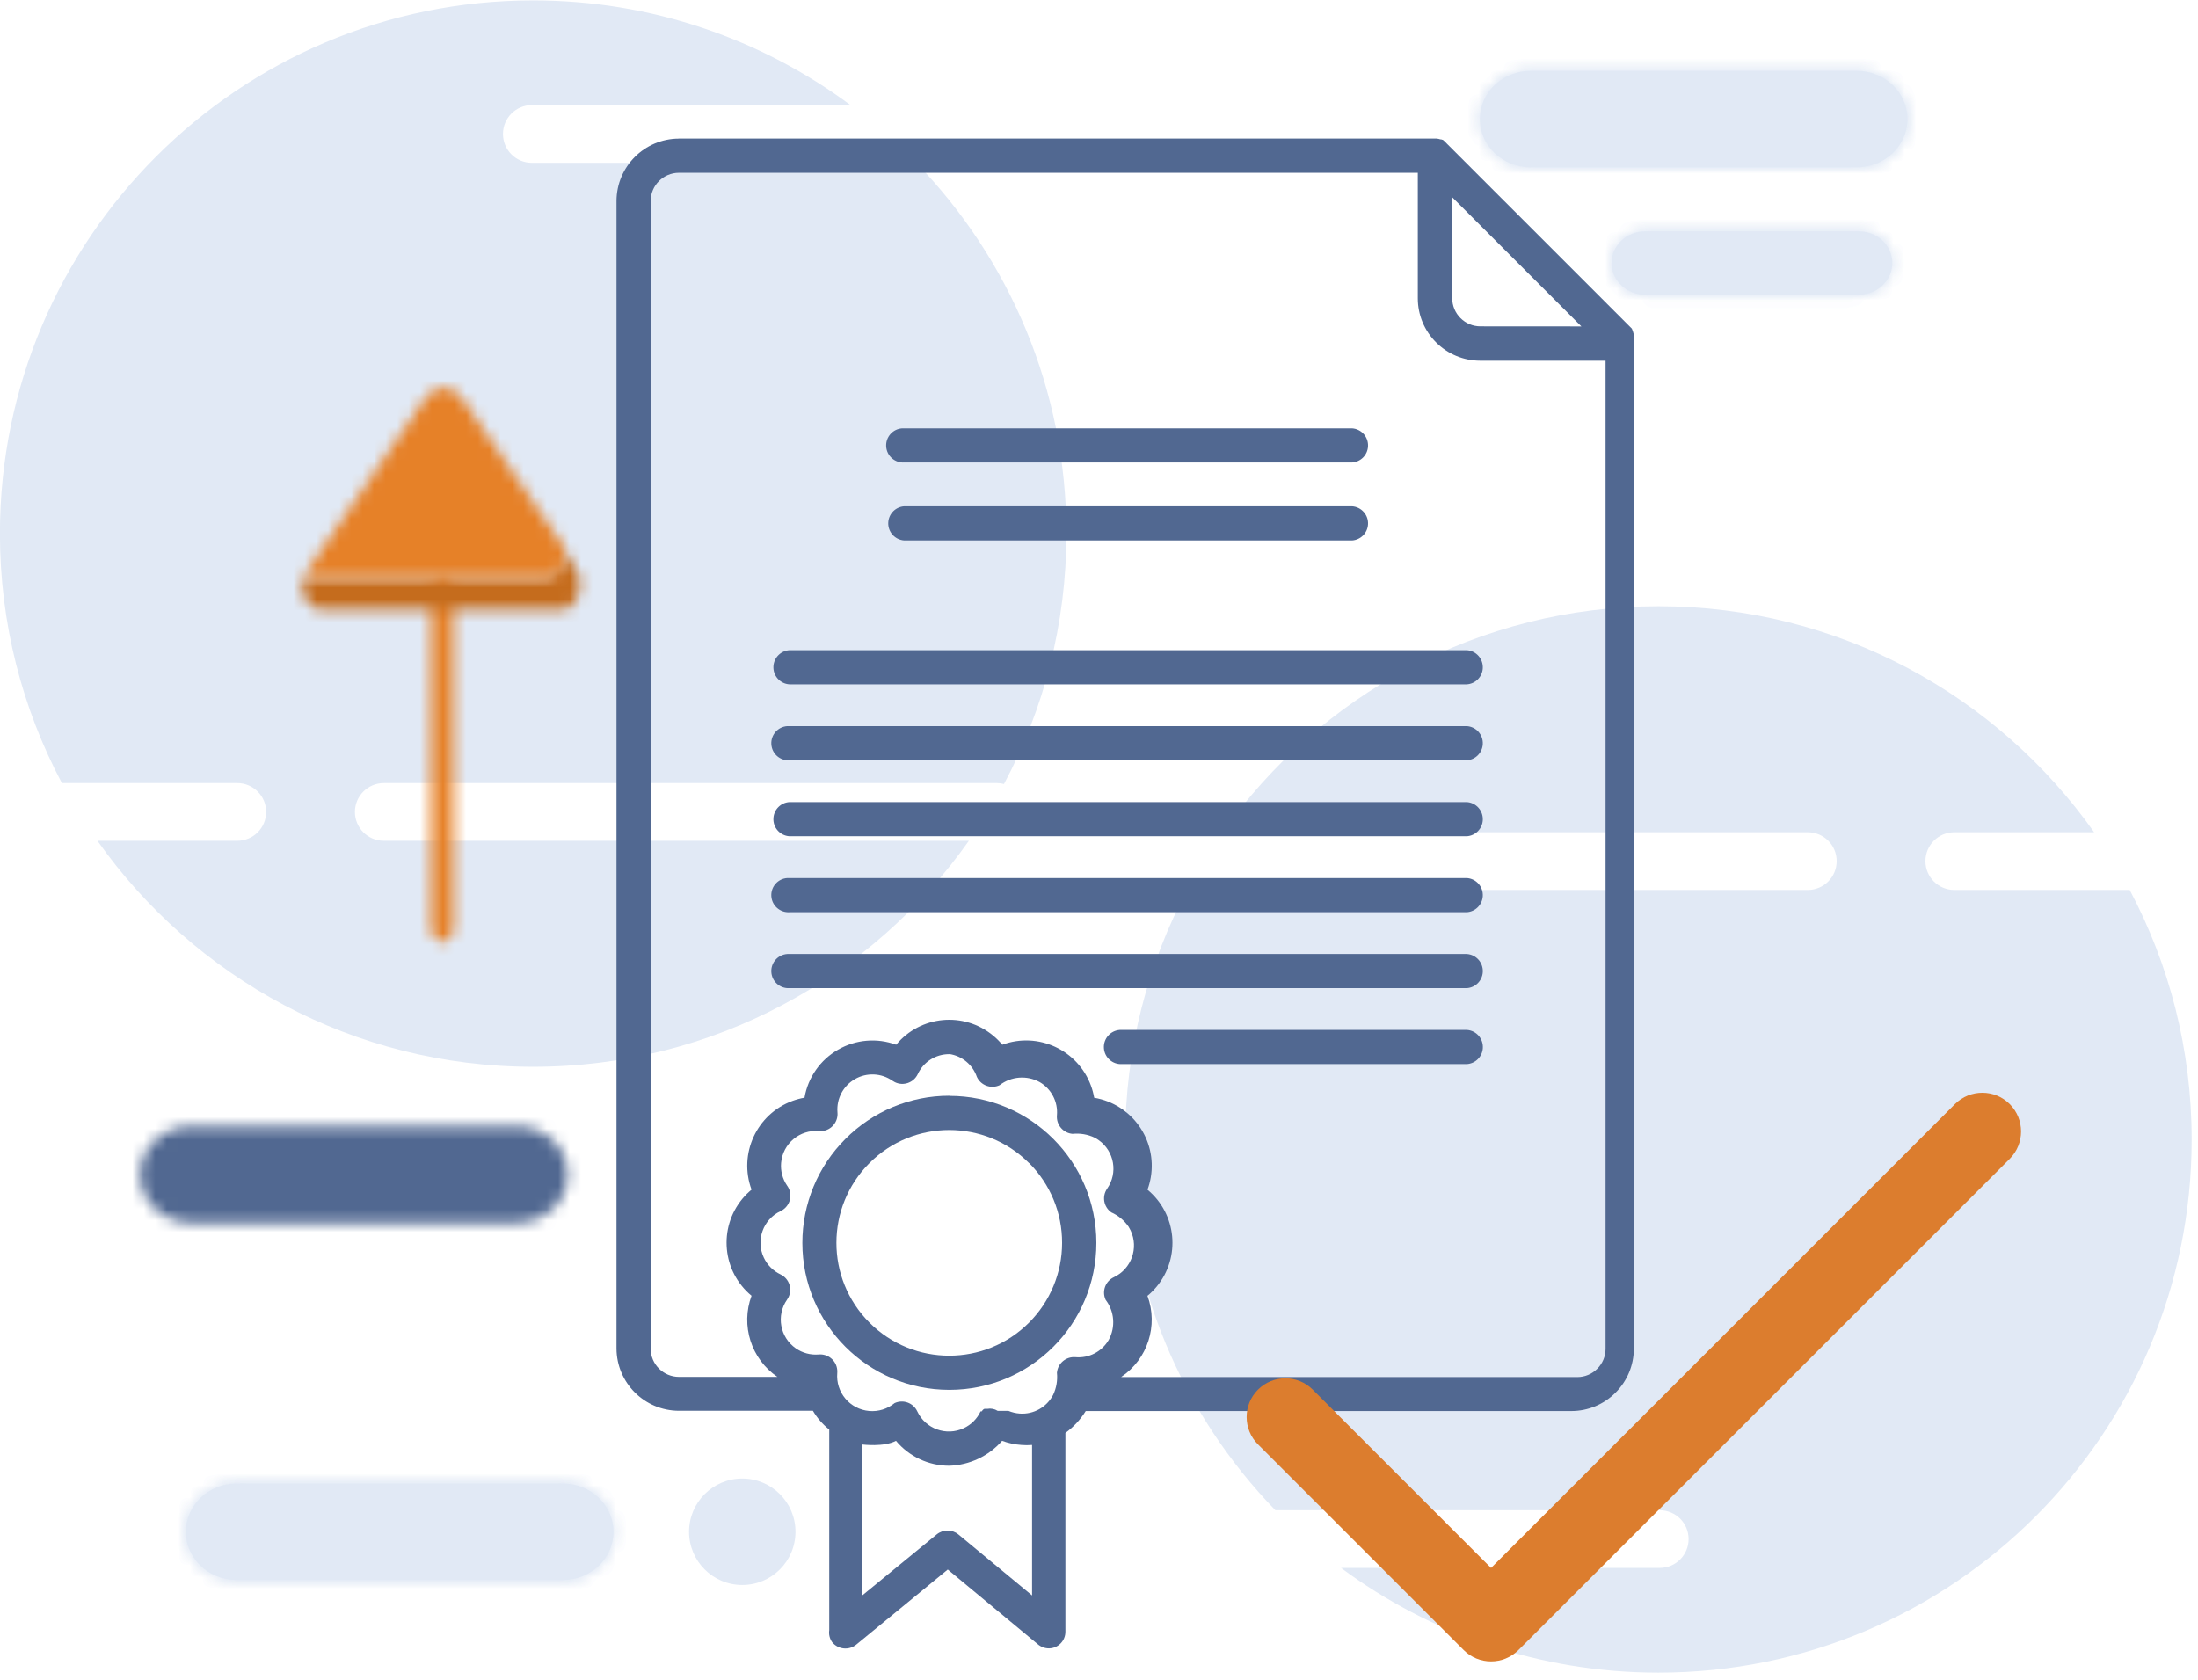 <?xml version="1.0" encoding="UTF-8"?>
<svg width="191px" height="146px" viewBox="0 0 191 146" version="1.1" xmlns="http://www.w3.org/2000/svg" xmlns:xlink="http://www.w3.org/1999/xlink">
    <!-- Generator: Sketch 51.3 (57544) - http://www.bohemiancoding.com/sketch -->
    <title>Page 1 Copy 2</title>
    <desc>Created with Sketch.</desc>
    <defs>
        <path d="M4.587,0.31 C2.15,0.31 0.171,2.19 0.171,4.506 C0.171,6.823 2.15,8.703 4.587,8.703 L32.919,8.703 C35.356,8.703 37.335,6.823 37.335,4.506 C37.335,2.19 35.356,0.31 32.919,0.31 L4.587,0.31 Z" id="path-1"></path>
        <path d="M4.566,0.351 C2.128,0.351 0.149,2.231 0.149,4.547 C0.149,6.864 2.128,8.744 4.566,8.744 L32.898,8.744 C35.336,8.744 37.314,6.864 37.314,4.547 C37.314,2.231 35.336,0.351 32.898,0.351 L4.566,0.351 Z" id="path-3"></path>
        <path d="M5.009,0.581 C2.571,0.581 0.593,2.461 0.593,4.777 C0.593,7.093 2.571,8.973 5.009,8.973 L33.341,8.973 C35.778,8.973 37.756,7.093 37.756,4.777 C37.756,2.461 35.778,0.581 33.341,0.581 L5.009,0.581 Z" id="path-5"></path>
        <path d="M2.94,0.531 C1.339,0.531 0.041,1.765 0.041,3.285 C0.041,4.806 1.339,6.04 2.94,6.04 L21.54,6.04 C23.14,6.04 24.439,4.806 24.439,3.285 C24.439,1.765 23.14,0.531 21.54,0.531 L2.94,0.531 Z" id="path-7"></path>
        <path d="M0.452,1.975 L0.452,30.979 C0.452,31.701 0.895,32.286 1.44,32.286 C1.984,32.286 2.427,31.701 2.427,30.979 L2.427,1.975 C2.427,1.254 1.984,0.668 1.44,0.668 C0.895,0.668 0.452,1.254 0.452,1.975 Z" id="path-9"></path>
        <path d="M21.308,3.708 L0.317,3.708 C0.076,4.965 0.718,6.378 1.77,6.378 L22.888,6.378 C24.204,6.378 24.885,4.164 23.983,2.812 L22.746,0.958 C23.032,2.235 22.383,3.708 21.308,3.708 Z" id="path-11"></path>
        <path d="M10.915,1.077 L0.845,15.792 C0.662,16.058 0.547,16.359 0.485,16.668 L21.566,16.668 C22.645,16.668 23.296,15.226 23.009,13.976 L14.18,1.077 C13.738,0.43 13.143,0.106 12.548,0.106 C11.953,0.106 11.357,0.43 10.915,1.077 Z" id="path-13"></path>
    </defs>
    <g id="Icons" stroke="none" stroke-width="1" fill="none" fill-rule="evenodd">
        <g id="Icons-Horeca-Franquicias" transform="translate(-84, -55)">
            <g id="Page-1-Copy-2" transform="translate(83, 54)">
                <g id="Group-3" transform="translate(13, 98.571)">
                    <mask id="mask-2" fill="white">
                        <use xlink:href="#path-1"></use>
                    </mask>
                    <g id="Clip-2"></g>
                    <polygon id="Fill-1" fill="#516891" mask="url(#mask-2)" points="-4.852 13.366 42.356 13.366 42.356 -4.353 -4.852 -4.353"></polygon>
                </g>
                <path d="M21.566,138.315 L49.898,138.315 C52.336,138.315 54.314,136.435 54.314,134.119 C54.314,131.802 52.336,129.922 49.898,129.922 L21.566,129.922 C19.128,129.922 17.149,131.802 17.149,134.119 C17.149,136.435 19.128,138.315 21.566,138.315" id="Fill-4" fill="#E1E9F5"></path>
                <g id="Group-9" transform="translate(17, 129.571)">
                    <mask id="mask-4" fill="white">
                        <use xlink:href="#path-3"></use>
                    </mask>
                    <g id="Clip-7"></g>
                    <polygon id="Fill-6" fill="#E1E9F5" mask="url(#mask-4)" points="-491.021 185 613.861 185 613.861 -467.801 -491.021 -467.801"></polygon>
                    <polygon id="Fill-8" fill="#E1E9F5" mask="url(#mask-4)" points="-4.873 13.407 42.335 13.407 42.335 -4.312 -4.873 -4.312"></polygon>
                </g>
                <path d="M134.009,15.545 L162.341,15.545 C164.779,15.545 166.757,13.665 166.757,11.348 C166.757,9.032 164.779,7.152 162.341,7.152 L134.009,7.152 C131.571,7.152 129.593,9.032 129.593,11.348 C129.593,13.665 131.571,15.545 134.009,15.545" id="Fill-10" fill="#E1E9F5"></path>
                <g id="Group-15" transform="translate(129, 6.571)">
                    <mask id="mask-6" fill="white">
                        <use xlink:href="#path-5"></use>
                    </mask>
                    <g id="Clip-13"></g>
                    <polygon id="Fill-12" fill="#E1E9F5" mask="url(#mask-6)" points="-490.578 185.229 614.305 185.229 614.305 -467.571 -490.578 -467.571"></polygon>
                    <polygon id="Fill-14" fill="#E1E9F5" mask="url(#mask-6)" points="-4.43 13.636 42.779 13.636 42.779 -4.083 -4.43 -4.083"></polygon>
                </g>
                <path d="M143.94,26.611 L162.54,26.611 C164.14,26.611 165.439,25.378 165.439,23.857 C165.439,22.335 164.14,21.102 162.54,21.102 L143.94,21.102 C142.34,21.102 141.041,22.335 141.041,23.857 C141.041,25.378 142.34,26.611 143.94,26.611" id="Fill-16" fill="#E1E9F5"></path>
                <g id="Group-21" transform="translate(141, 20.571)">
                    <mask id="mask-8" fill="white">
                        <use xlink:href="#path-7"></use>
                    </mask>
                    <g id="Clip-19"></g>
                    <polygon id="Fill-18" fill="#E1E9F5" mask="url(#mask-8)" points="-322.409 121.751 402.937 121.751 402.937 -306.807 -322.409 -306.807"></polygon>
                    <polygon id="Fill-20" fill="#E1E9F5" mask="url(#mask-8)" points="-3.256 9.102 27.736 9.102 27.736 -2.53 -3.256 -2.53"></polygon>
                </g>
                <g id="Group-28" transform="translate(0, 0.571)" fill="#E1E9F5">
                    <path d="M70.126,133.547 C70.126,136.101 68.056,138.172 65.501,138.172 C62.948,138.172 60.877,136.101 60.877,133.547 C60.877,130.993 62.948,128.922 65.501,128.922 C68.056,128.922 70.126,130.993 70.126,133.547" id="Fill-22"></path>
                    <path d="M21.62,73.497 C23.006,73.497 24.127,72.376 24.127,70.99 C24.127,69.606 23.006,68.483 21.62,68.483 L6.378,68.483 C2.945,62.013 0.993,54.637 0.993,46.799 C0.993,21.209 21.739,0.463 47.33,0.463 C57.663,0.463 67.204,3.848 74.91,9.564 L47.215,9.564 C45.829,9.564 44.708,10.687 44.708,12.071 C44.708,13.456 45.829,14.578 47.215,14.578 L80.616,14.578 C88.691,22.919 93.668,34.275 93.668,46.799 C93.668,54.666 91.701,62.073 88.243,68.563 C88.051,68.515 87.853,68.483 87.646,68.483 L34.348,68.483 C32.962,68.483 31.841,69.606 31.841,70.99 C31.841,72.376 32.962,73.497 34.348,73.497 L85.194,73.497 C76.803,85.374 62.978,93.139 47.33,93.139 C31.682,93.139 17.857,85.374 9.467,73.497 L21.62,73.497 Z" id="Fill-24"></path>
                    <path d="M170.822,72.756 C169.436,72.756 168.315,73.878 168.315,75.263 C168.315,76.647 169.436,77.771 170.822,77.771 L186.064,77.771 C189.497,84.241 191.449,91.617 191.449,99.454 C191.449,125.045 170.703,145.791 145.112,145.791 C134.779,145.791 125.238,142.406 117.532,136.69 L145.227,136.69 C146.613,136.69 147.734,135.566 147.734,134.182 C147.734,132.797 146.613,131.675 145.227,131.675 L111.826,131.675 C103.751,123.335 98.774,111.979 98.774,99.454 C98.774,91.587 100.741,84.18 104.199,77.69 C104.392,77.739 104.589,77.771 104.796,77.771 L158.094,77.771 C159.48,77.771 160.601,76.647 160.601,75.263 C160.601,73.878 159.48,72.756 158.094,72.756 L107.248,72.756 C115.639,60.879 129.464,53.115 145.112,53.115 C160.76,53.115 174.585,60.879 182.975,72.756 L170.822,72.756 Z" id="Fill-26"></path>
                </g>
                <g id="Group-31" transform="translate(38, 50.571)">
                    <mask id="mask-10" fill="white">
                        <use xlink:href="#path-9"></use>
                    </mask>
                    <g id="Clip-30"></g>
                    <polygon id="Fill-29" fill="#E68128" mask="url(#mask-10)" points="-0.644 33.792 3.523 33.792 3.523 -0.837 -0.644 -0.837"></polygon>
                </g>
                <g id="Group-34" transform="translate(27, 47.571)">
                    <mask id="mask-12" fill="white">
                        <use xlink:href="#path-11"></use>
                    </mask>
                    <g id="Clip-33"></g>
                    <polygon id="Fill-32" fill="#C56C1D" mask="url(#mask-12)" points="-0.831 7.884 25.49 7.884 25.49 -0.547 -0.831 -0.547"></polygon>
                </g>
                <g id="Group-37" transform="translate(27, 34.571)">
                    <mask id="mask-14" fill="white">
                        <use xlink:href="#path-13"></use>
                    </mask>
                    <g id="Clip-36"></g>
                    <polygon id="Fill-35" fill="#E68128" mask="url(#mask-14)" points="-0.612 18.174 24.174 18.174 24.174 -1.399 -0.612 -1.399"></polygon>
                </g>
                <g id="Group-60" transform="translate(54, 12.571)">
                    <path d="M25.581,28.622 L64.483,28.622 C65.233,28.576 65.831,27.979 65.876,27.229 C65.927,26.41 65.303,25.703 64.483,25.654 L25.581,25.654 C25.52,25.649 25.459,25.649 25.398,25.654 C24.579,25.703 23.956,26.41 24.006,27.229 C24.056,28.049 24.762,28.672 25.581,28.622" id="Fill-38" fill="#516891"></path>
                    <path d="M36.417,103.376 C32.585,107.203 26.377,107.2 22.55,103.368 C18.723,99.537 18.727,93.329 22.558,89.501 C26.389,85.674 32.597,85.677 36.424,89.508 L36.424,89.498 C38.268,91.337 39.3,93.837 39.292,96.441 C39.292,99.043 38.258,101.537 36.417,103.376 M29.493,83.666 L29.493,83.654 C26.103,83.654 22.853,85.005 20.462,87.409 C18.067,89.806 16.722,93.056 16.723,96.445 C16.725,103.499 22.446,109.216 29.501,109.215 C36.557,109.213 42.274,103.492 42.272,96.436 C42.27,89.38 36.548,83.663 29.493,83.666" id="Fill-40" fill="#516891"></path>
                    <path d="M74.457,44.933 L15.602,44.933 C14.852,44.979 14.255,45.577 14.209,46.327 C14.159,47.146 14.783,47.852 15.602,47.902 L74.457,47.902 C75.207,47.856 75.803,47.259 75.85,46.509 C75.9,45.689 75.276,44.984 74.457,44.933" id="Fill-42" fill="#516891"></path>
                    <path d="M86.519,105.651 C86.519,106.299 86.26,106.922 85.799,107.38 C85.343,107.84 84.721,108.101 84.072,108.104 L44.44,108.104 L44.44,108.087 C46.728,106.542 47.666,103.634 46.714,101.043 C47.004,100.802 47.27,100.535 47.511,100.245 C49.617,97.698 49.26,93.927 46.714,91.821 C46.843,91.472 46.938,91.111 47.001,90.744 C47.553,87.476 45.35,84.38 42.083,83.829 C42.02,83.47 41.926,83.118 41.8,82.776 C40.654,79.667 37.206,78.075 34.096,79.221 C33.858,78.934 33.593,78.67 33.306,78.432 C30.761,76.321 26.985,76.674 24.875,79.221 C23.209,78.609 21.36,78.767 19.823,79.653 C18.279,80.539 17.209,82.068 16.91,83.823 C16.55,83.885 16.197,83.981 15.854,84.107 C12.746,85.256 11.159,88.708 12.307,91.816 C12.018,92.056 11.749,92.323 11.509,92.613 C9.403,95.16 9.761,98.931 12.307,101.037 C11.348,103.624 12.274,106.531 14.553,108.087 L5.994,108.087 C4.641,108.081 3.546,106.986 3.541,105.634 L3.541,5.897 C3.546,4.545 4.641,3.45 5.994,3.444 L70.203,3.444 L70.203,14.36 C70.204,15.798 70.778,17.175 71.796,18.189 C72.809,19.204 74.184,19.775 75.618,19.777 L86.519,19.777 L86.519,105.651 Z M43.077,101.391 C43.846,102.395 43.953,103.759 43.346,104.871 C42.755,105.892 41.624,106.479 40.45,106.375 C39.633,106.307 38.916,106.911 38.844,107.728 C38.913,108.387 38.798,109.054 38.514,109.652 C37.956,110.722 36.819,111.359 35.617,111.275 C35.276,111.25 34.94,111.17 34.623,111.039 L34.59,111.039 L34.55,111.039 L34.505,111.039 L34.398,111.039 L34.365,111.039 L33.697,111.039 C33.428,110.869 33.102,110.806 32.788,110.865 L32.541,110.865 L32.452,110.916 L32.401,110.966 L32.355,111.022 L32.31,111.084 L32.278,111.084 L32.209,111.084 C31.909,111.728 31.392,112.246 30.747,112.547 C29.227,113.258 27.421,112.603 26.709,111.084 C26.363,110.343 25.483,110.023 24.739,110.365 C24.122,110.875 23.329,111.121 22.532,111.051 C20.852,110.905 19.608,109.424 19.756,107.744 C19.764,107.654 19.762,107.564 19.753,107.474 C19.674,106.656 18.945,106.059 18.128,106.139 C17.424,106.196 16.724,106.006 16.145,105.602 C14.771,104.642 14.434,102.749 15.395,101.374 C15.441,101.308 15.482,101.238 15.518,101.165 C15.876,100.43 15.569,99.543 14.834,99.185 C14.191,98.883 13.675,98.367 13.374,97.726 C12.659,96.206 13.312,94.394 14.834,93.679 C14.918,93.638 15.001,93.589 15.078,93.533 C15.738,93.049 15.88,92.121 15.395,91.462 C14.998,90.882 14.816,90.184 14.877,89.484 C15.024,87.814 16.497,86.578 18.166,86.725 C18.258,86.733 18.349,86.732 18.438,86.723 C19.256,86.643 19.852,85.915 19.773,85.097 C19.677,83.921 20.27,82.794 21.294,82.207 C22.317,81.619 23.587,81.675 24.555,82.353 C24.62,82.4 24.691,82.441 24.764,82.476 C25.498,82.834 26.386,82.527 26.744,81.791 C27.235,80.717 28.311,80.032 29.494,80.04 L29.494,80.029 C30.602,80.193 31.526,80.962 31.89,82.022 C32.237,82.762 33.117,83.083 33.861,82.74 C34.862,81.965 36.228,81.857 37.34,82.465 C38.361,83.056 38.949,84.185 38.844,85.361 C38.776,86.177 39.38,86.895 40.197,86.966 C40.856,86.897 41.523,87.011 42.123,87.297 C42.239,87.358 42.352,87.427 42.459,87.503 C43.834,88.464 44.167,90.358 43.206,91.732 C42.739,92.401 42.901,93.322 43.571,93.791 C44.178,94.061 44.699,94.494 45.075,95.043 C45.139,95.146 45.197,95.253 45.248,95.363 C45.968,96.888 45.315,98.707 43.789,99.426 C43.051,99.774 42.733,100.651 43.077,101.391 Z M36.684,127.08 L30.279,121.776 C29.733,121.328 28.945,121.328 28.398,121.776 L21.933,127.074 L21.933,113.963 C21.933,113.963 23.808,114.205 24.858,113.643 C26,115.012 27.689,115.805 29.471,115.81 C31.241,115.761 32.913,114.976 34.08,113.643 C34.62,113.843 35.188,113.964 35.764,114.003 C36.069,114.029 36.377,114.029 36.684,114.003 L36.684,127.08 Z M73.194,5.571 L84.419,16.797 L75.641,16.791 C74.993,16.791 74.371,16.532 73.912,16.072 C73.453,15.614 73.195,14.993 73.194,14.344 L73.194,5.571 Z M88.892,17.212 L88.847,17.1 L88.82,17.044 L88.82,17.015 L88.781,16.965 L72.504,0.688 L72.409,0.604 L72.347,0.57 L72.308,0.57 L72.24,0.542 L72.172,0.542 C72.059,0.504 71.942,0.48 71.825,0.469 L5.994,0.469 L5.994,0.475 C3.002,0.484 0.581,2.906 0.572,5.897 L0.572,105.611 C0.581,108.602 3.002,111.024 5.994,111.033 L17.64,111.033 C18.009,111.66 18.491,112.213 19.059,112.667 L19.059,130.094 C19.003,130.466 19.096,130.845 19.317,131.149 C19.319,131.151 19.32,131.151 19.32,131.152 C19.84,131.784 20.773,131.876 21.405,131.357 L29.358,124.829 L37.178,131.318 C37.444,131.552 37.788,131.681 38.142,131.682 L38.17,131.682 C38.968,131.664 39.599,131.003 39.58,130.206 L39.58,112.959 C40.286,112.445 40.888,111.798 41.347,111.056 L83.549,111.056 C84.989,111.055 86.368,110.482 87.382,109.462 C88.401,108.448 88.975,107.071 88.977,105.634 L88.977,17.638 C88.969,17.493 88.942,17.349 88.892,17.212 Z" id="Fill-44" fill="#516891"></path>
                    <path d="M74.462,77.935 L44.502,77.935 C44.441,77.932 44.379,77.932 44.319,77.935 C43.499,77.986 42.875,78.691 42.926,79.511 C42.976,80.331 43.682,80.955 44.502,80.904 L74.462,80.904 C75.212,80.858 75.809,80.261 75.855,79.511 C75.905,78.691 75.282,77.986 74.462,77.935" id="Fill-46" fill="#516891"></path>
                    <path d="M75.85,72.911 C75.9,72.091 75.276,71.386 74.457,71.335 L15.601,71.335 C15.541,71.331 15.48,71.331 15.419,71.335 C14.6,71.386 13.976,72.091 14.027,72.911 C14.078,73.731 14.783,74.354 15.602,74.304 L74.457,74.304 C75.206,74.258 75.803,73.661 75.85,72.911" id="Fill-48" fill="#516891"></path>
                    <path d="M25.581,32.428 C24.831,32.474 24.235,33.072 24.188,33.822 C24.137,34.641 24.762,35.347 25.581,35.397 L64.483,35.397 C65.233,35.351 65.831,34.753 65.876,34.004 C65.927,33.184 65.303,32.478 64.483,32.428 L25.581,32.428 Z" id="Fill-50" fill="#516891"></path>
                    <path d="M15.602,67.704 L74.456,67.704 C75.206,67.658 75.804,67.06 75.85,66.31 C75.9,65.491 75.277,64.785 74.456,64.735 L15.602,64.735 C15.541,64.731 15.48,64.731 15.419,64.735 C14.6,64.785 13.976,65.491 14.026,66.31 C14.077,67.13 14.782,67.754 15.602,67.704" id="Fill-52" fill="#516891"></path>
                    <path d="M15.602,58.134 C14.852,58.18 14.255,58.778 14.209,59.528 C14.158,60.347 14.782,61.053 15.602,61.103 L74.456,61.103 C75.206,61.057 75.804,60.459 75.85,59.71 C75.9,58.89 75.277,58.184 74.456,58.134 L15.602,58.134 Z" id="Fill-54" fill="#516891"></path>
                    <path d="M74.457,51.533 L15.602,51.533 C15.541,51.53 15.48,51.53 15.419,51.533 C14.6,51.584 13.976,52.289 14.027,53.109 C14.076,53.929 14.783,54.553 15.602,54.502 L74.457,54.502 C75.207,54.456 75.803,53.858 75.85,53.109 C75.9,52.289 75.276,51.584 74.457,51.533" id="Fill-56" fill="#516891"></path>
                    <path d="M121.639,84.379 C120.325,83.065 118.195,83.065 116.88,84.379 L76.569,124.691 L61.074,109.196 C59.76,107.882 57.63,107.882 56.315,109.196 C55.001,110.51 55.001,112.64 56.315,113.954 L74.19,131.828 C75.503,133.142 77.635,133.141 78.948,131.828 L121.639,89.138 C122.953,87.824 122.953,85.693 121.639,84.379" id="Fill-58" fill="#DC7D2E"></path>
                </g>
            </g>
        </g>
    </g>
</svg>